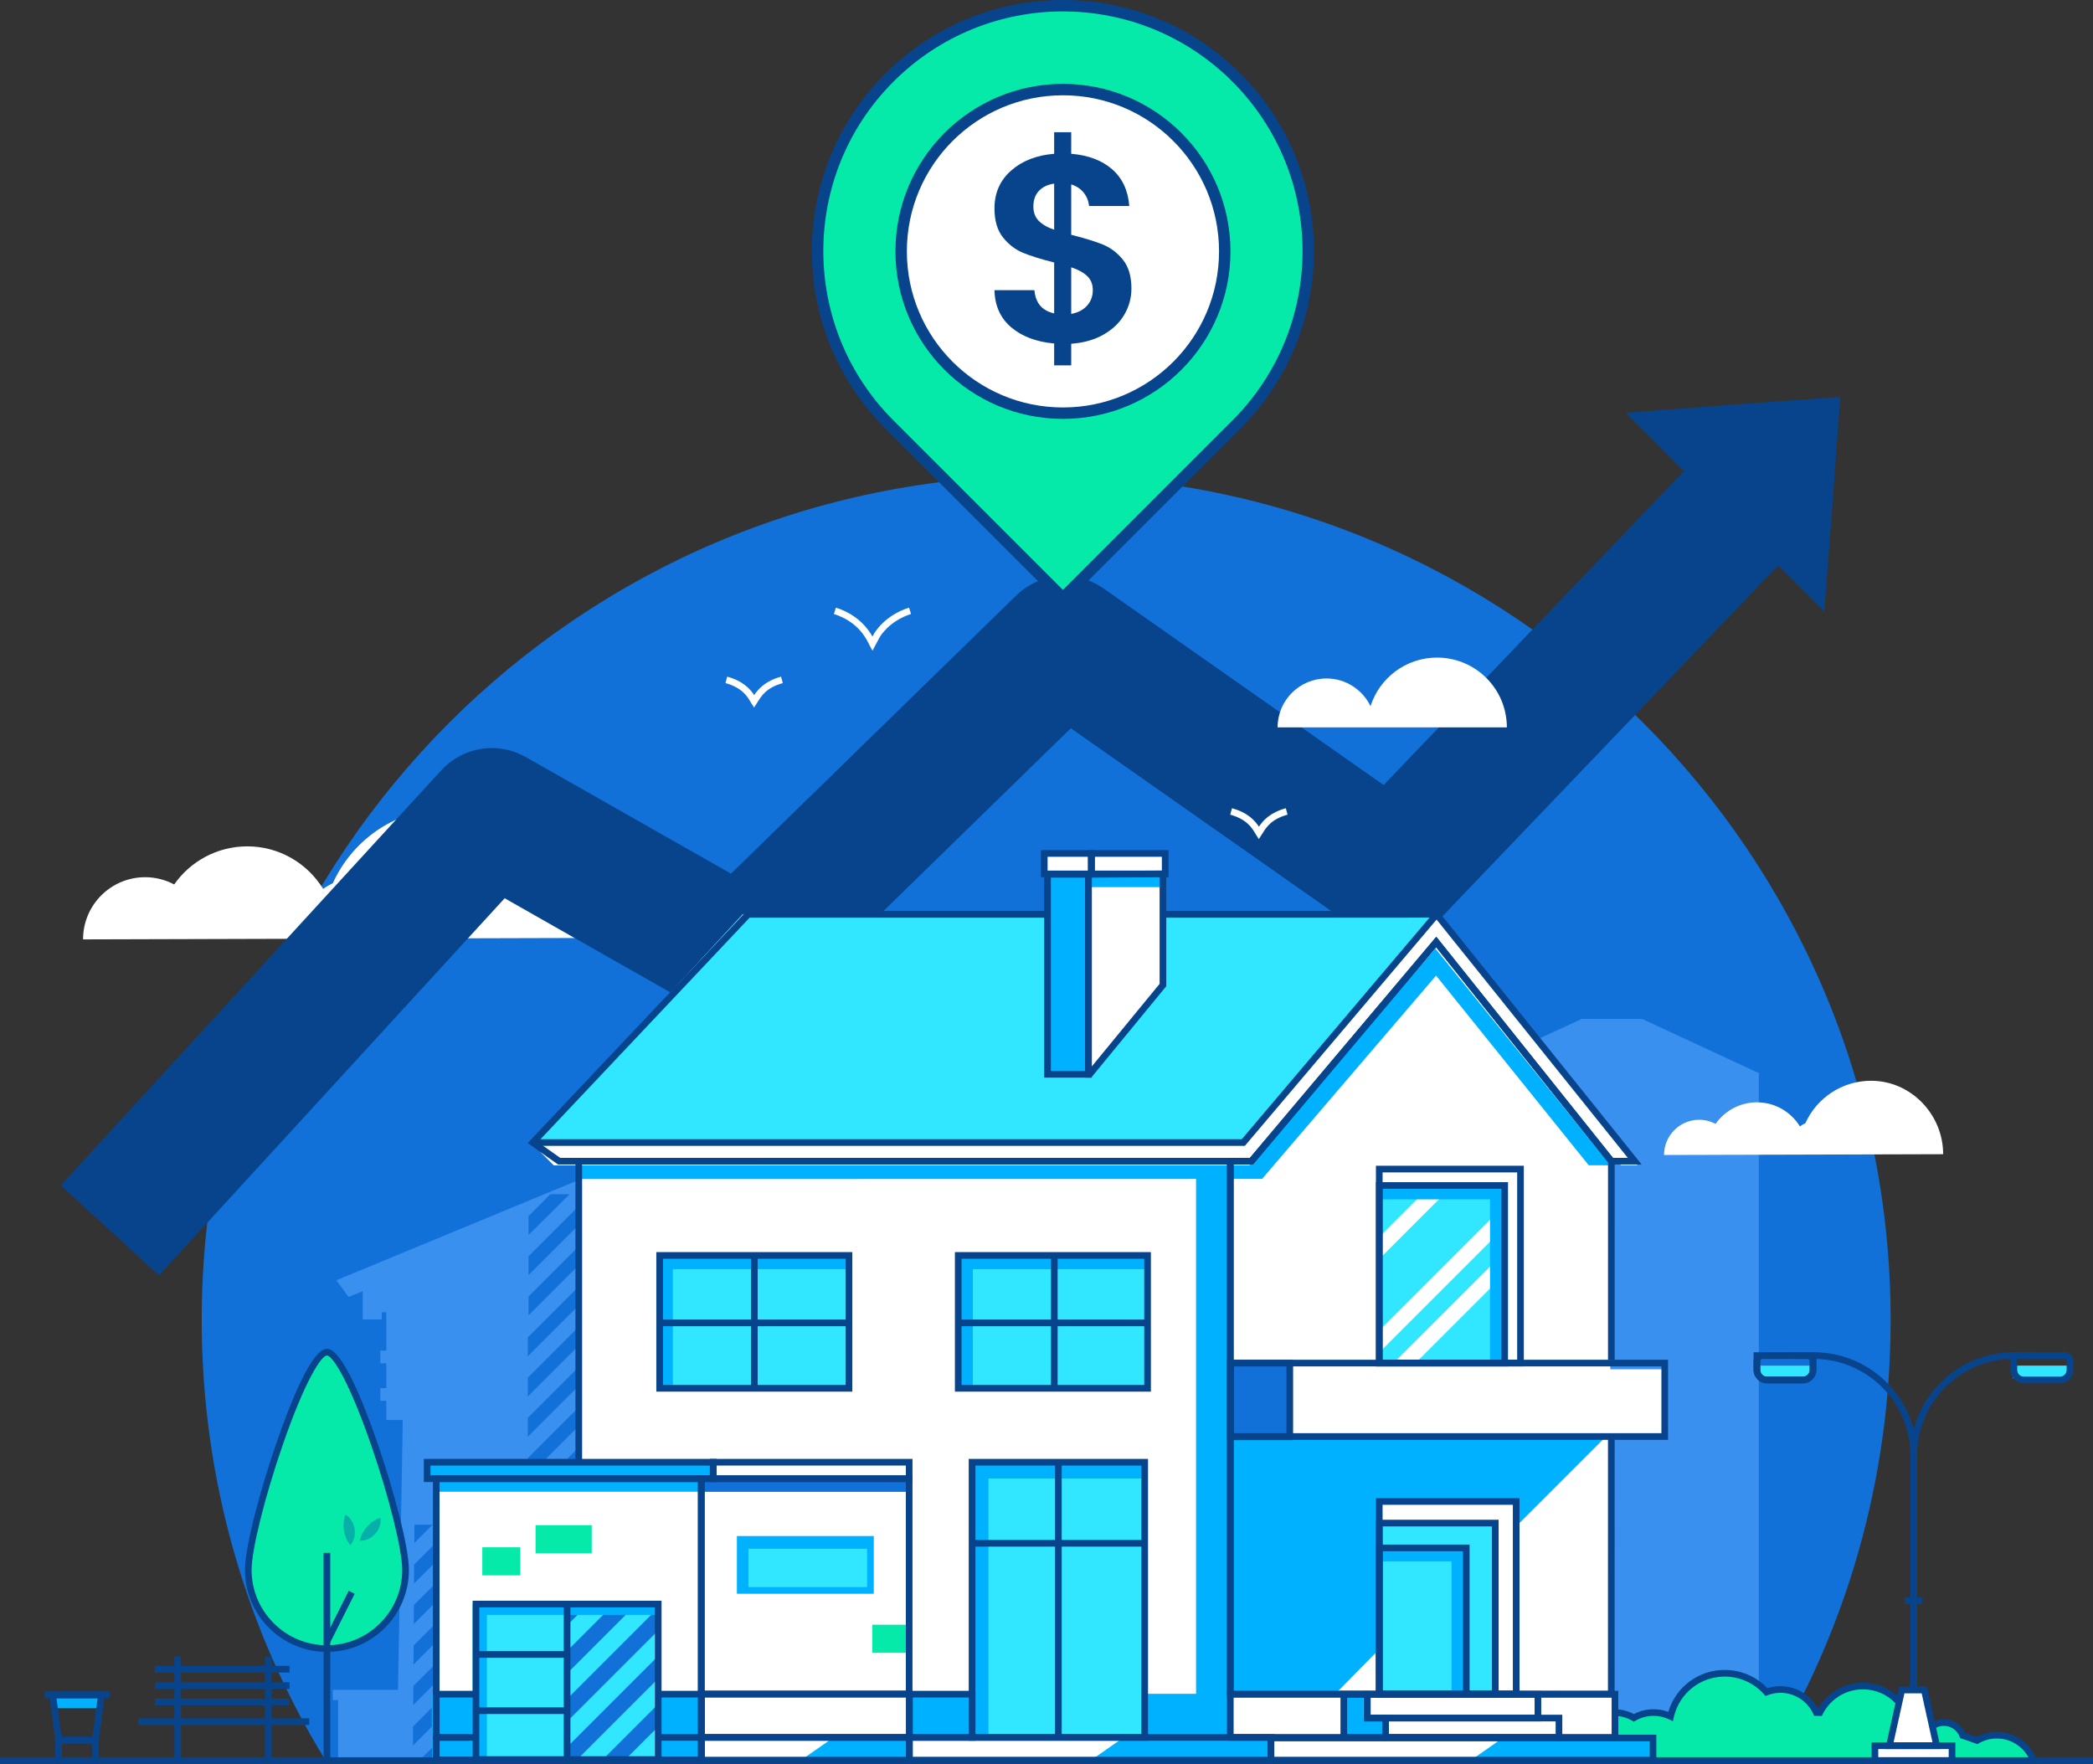 <?xml version="1.0" encoding="UTF-8"?>
<svg id="Layer_2" data-name="Layer 2" xmlns="http://www.w3.org/2000/svg" viewBox="0 0 1099.81 926.87">
  <rect x="0" y="0" width="1099.81" height="926.87" fill="#333333" stroke="none"/>
  <defs>
    <style>
      .cls-1, .cls-2 {
        fill: #fff;
      }

      .cls-1, .cls-3, .cls-4 {
        stroke: #07448c;
        stroke-miterlimit: 10;
      }

      .cls-1, .cls-4 {
        stroke-width: 6px;
      }

      .cls-5, .cls-4 {
        fill: #06eaa9;
      }

      .cls-6 {
        fill: #06afa9;
      }

      .cls-7 {
        fill: #00b1ff;
      }

      .cls-8 {
        fill: #3a90ef;
      }

      .cls-3 {
        fill: none;
        stroke-width: 70px;
      }

      .cls-9 {
        fill: #31e7ff;
      }

      .cls-10 {
        fill: #1271d8;
      }

      .cls-11 {
        fill: #07448c;
      }
    </style>
  </defs>
  <g id="Layer_1-2" data-name="Layer 1">
    <g>
      <g>
        <g>
          <path class="cls-10" d="M928.72,924.53c41.08-67.27,64.75-146.32,64.75-230.91,0-245.07-198.67-443.74-443.74-443.74S106,448.55,106,693.62c0,84.59,23.68,163.64,64.75,230.91h757.97Z"/>
          <path class="cls-8" d="M924.21,564.15l.62.02-.62-.29v-.12h-.27l-61.07-28.35h-32.33v.32l-29.56,13.57-29.93-13.89h-62.94v8.99l-43.88,20.18v347.4h-.08v11.92h154.07v-1.06s.01,1.06.01,1.06h105.78v-1.06h.21v-358.69Z"/>
          <path class="cls-8" d="M465.01,887.94h-8.01l-2.49-140.3v-1.52h8.17v-10.05h2.6v-6.67h-2.6v-13.03h2.6v-6.67h-2.6v-20.15h1.83s0,3.77,0,3.77h10.05s0-4.6,0-4.6c0-.03,0-6.4,0-6.4v-3.29s8.86,3.59,8.86,3.59l6.22-8.5-156.86-65.94-156.06,64.56,6.45,8.74,7.42-2.96v10.16s0,4.63,0,4.63h10.03s0-3.77,0-3.77h2.37v20.17h-3.14v6.67h3.14v13.03h-3.14v6.67h3.14v10.05h8.62v2.58l-2.47,139.24h-34.23v5.36h2.75v31.43h312v-31.43h3.33v-5.36h-27.96Z"/>
          <g>
            <polygon class="cls-10" points="277.34 839.51 457.81 659.04 447.89 659.04 277.34 829.59 277.34 839.51"/>
            <polygon class="cls-10" points="500.53 627.54 490.58 637.49 490.58 647.41 510.45 627.54 500.53 627.54"/>
            <polygon class="cls-10" points="277.34 860.65 478.95 659.04 469.03 659.04 277.34 850.73 277.34 860.65"/>
            <polygon class="cls-10" points="289.17 627.54 277.72 638.99 277.72 648.96 299.34 627.54 289.17 627.54"/>
            <polygon class="cls-10" points="562.28 627.54 287.74 902.08 297.66 902.08 572.2 627.54 562.28 627.54"/>
            <polygon class="cls-10" points="277.34 776.11 394.41 659.04 384.49 659.04 277.34 766.19 277.34 776.11"/>
            <polygon class="cls-10" points="352.59 627.54 277.34 702.79 277.34 712.71 362.51 627.54 352.59 627.54"/>
            <polygon class="cls-10" points="331.45 627.54 277.72 681.27 277.72 691.19 341.37 627.54 331.45 627.54"/>
            <polygon class="cls-10" points="277.34 818.38 436.68 659.04 426.76 659.04 277.34 808.46 277.34 818.38"/>
            <polygon class="cls-10" points="521.67 627.54 490.58 658.63 490.58 659.04 490.17 659.04 277.34 871.87 277.34 881.79 531.59 627.54 521.67 627.54"/>
            <polygon class="cls-10" points="310.31 627.54 277.72 660.13 277.72 670.05 320.23 627.54 310.31 627.54"/>
            <polygon class="cls-10" points="583.41 627.54 308.87 902.08 318.79 902.08 593.33 627.54 583.41 627.54"/>
            <polygon class="cls-10" points="277.34 733.84 363.08 648.1 363.08 638.18 277.34 723.92 277.34 733.84"/>
            <polygon class="cls-10" points="277.34 797.25 415.55 659.04 405.63 659.04 277.34 787.33 277.34 797.25"/>
            <polygon class="cls-10" points="277.34 754.97 373.27 659.04 363.35 659.04 277.34 745.05 277.34 754.97"/>
            <polygon class="cls-10" points="542.81 627.54 277.34 893.01 277.34 902.08 278.19 902.08 552.73 627.54 542.81 627.54"/>
            <polygon class="cls-10" points="635.81 902.1 741.85 796.06 741.91 786.08 625.89 902.1 635.81 902.1"/>
            <polygon class="cls-10" points="593.53 902.1 742.12 753.51 742.19 743.52 583.61 902.1 593.53 902.1"/>
            <polygon class="cls-10" points="614.67 902.1 741.99 774.78 742.05 764.8 604.75 902.1 614.67 902.1"/>
            <polygon class="cls-10" points="678.07 902.1 741.57 838.6 741.64 828.61 668.15 902.1 678.07 902.1"/>
            <polygon class="cls-10" points="656.93 902.1 741.71 817.32 741.77 807.35 647.02 902.1 656.93 902.1"/>
            <polygon class="cls-10" points="499.09 902.08 509.01 902.08 742.68 668.41 742.74 658.43 499.09 902.08"/>
            <polygon class="cls-10" points="699.21 902.1 741.43 859.88 741.5 849.89 689.29 902.1 699.21 902.1"/>
            <polygon class="cls-10" points="530.15 902.08 742.54 689.69 742.6 679.71 520.23 902.08 530.15 902.08"/>
            <polygon class="cls-10" points="572.41 902.08 742.26 732.23 742.33 722.24 562.49 902.08 572.41 902.08"/>
            <polygon class="cls-10" points="551.28 902.08 742.4 710.96 742.47 700.97 541.36 902.08 551.28 902.08"/>
            <polygon class="cls-10" points="710.23 627.54 435.69 902.08 445.61 902.08 720.15 627.54 710.23 627.54"/>
            <polygon class="cls-10" points="720.35 902.1 741.3 881.15 741.36 871.17 710.43 902.1 720.35 902.1"/>
            <polygon class="cls-10" points="646.82 627.54 372.28 902.08 382.2 902.08 656.73 627.54 646.82 627.54"/>
            <polygon class="cls-10" points="689.09 627.54 414.55 902.08 424.47 902.08 699.01 627.54 689.09 627.54"/>
            <polygon class="cls-10" points="625.69 627.54 351.15 902.08 361.07 902.08 635.61 627.54 625.69 627.54"/>
            <polygon class="cls-10" points="667.95 627.54 393.41 902.08 403.33 902.08 677.87 627.54 667.95 627.54"/>
            <polygon class="cls-10" points="734.79 645.24 477.95 902.08 487.87 902.08 739.12 650.83 734.79 645.24"/>
            <polygon class="cls-10" points="741.16 902.1 741.22 892.45 731.57 902.1 741.16 902.1"/>
            <polygon class="cls-10" points="604.55 627.54 330.01 902.08 339.93 902.08 614.47 627.54 604.55 627.54"/>
            <polygon class="cls-10" points="725.57 633.34 456.83 902.08 466.74 902.08 729.89 638.93 725.57 633.34"/>
          </g>
          <g>
            <polygon class="cls-10" points="547.84 925.02 671.66 801.2 661.74 801.2 537.92 925.02 547.84 925.02"/>
            <polygon class="cls-10" points="568.98 925.02 692.8 801.2 682.88 801.2 559.06 925.02 568.98 925.02"/>
            <polygon class="cls-10" points="526.7 925.02 650.52 801.2 640.6 801.2 516.78 925.02 526.7 925.02"/>
            <polygon class="cls-10" points="442.16 925.02 565.98 801.2 556.06 801.2 432.24 925.02 442.16 925.02"/>
            <polygon class="cls-10" points="463.3 925.02 587.12 801.2 577.2 801.2 453.38 925.02 463.3 925.02"/>
            <polygon class="cls-10" points="484.44 925.02 608.26 801.2 598.34 801.2 474.52 925.02 484.44 925.02"/>
            <polygon class="cls-10" points="505.57 925.02 629.39 801.2 619.47 801.2 495.66 925.02 505.57 925.02"/>
            <polygon class="cls-10" points="724.33 842.63 641.94 925.02 651.86 925.02 724.33 852.55 724.33 842.63"/>
            <polygon class="cls-10" points="590.11 925.02 713.93 801.2 704.01 801.2 580.19 925.02 590.11 925.02"/>
            <polygon class="cls-10" points="724.33 884.9 684.21 925.02 694.13 925.02 724.33 894.82 724.33 884.9"/>
            <polygon class="cls-10" points="724.33 863.77 663.08 925.02 673 925.02 724.33 873.69 724.33 863.77"/>
            <polygon class="cls-10" points="609.58 925.02 724.33 810.27 724.33 801.2 723.48 801.2 599.66 925.02 609.58 925.02"/>
            <polygon class="cls-10" points="724.33 821.49 620.8 925.02 630.72 925.02 724.33 831.41 724.33 821.49"/>
            <polygon class="cls-10" points="724.33 906.03 705.34 925.02 715.26 925.02 724.33 915.95 724.33 906.03"/>
            <polygon class="cls-10" points="315.36 925.02 439.18 801.2 429.26 801.2 305.44 925.02 315.36 925.02"/>
            <polygon class="cls-10" points="302.46 801.18 260.24 843.4 260.17 853.39 312.38 801.18 302.46 801.18"/>
            <polygon class="cls-10" points="260.51 801.18 260.45 810.83 270.1 801.18 260.51 801.18"/>
            <polygon class="cls-10" points="323.6 801.18 260.1 864.68 260.03 874.67 333.52 801.18 323.6 801.18"/>
            <polygon class="cls-10" points="281.32 801.18 260.37 822.13 260.31 832.11 291.24 801.18 281.32 801.18"/>
            <polygon class="cls-10" points="365.86 801.18 259.82 907.22 259.76 917.2 375.78 801.18 365.86 801.18"/>
            <polygon class="cls-10" points="344.74 801.18 259.96 885.96 259.9 895.93 354.65 801.18 344.74 801.18"/>
            <polygon class="cls-10" points="273.08 925.02 396.92 801.18 387 801.18 263.16 925.02 273.08 925.02"/>
            <polygon class="cls-10" points="378.76 925.02 502.58 801.2 492.66 801.2 368.84 925.02 378.76 925.02"/>
            <polygon class="cls-10" points="399.9 925.02 523.72 801.2 513.8 801.2 389.98 925.02 399.9 925.02"/>
            <polygon class="cls-10" points="357.62 925.02 481.44 801.2 471.52 801.2 347.7 925.02 357.62 925.02"/>
            <polygon class="cls-10" points="294.22 925.02 418.06 801.18 408.14 801.18 284.3 925.02 294.22 925.02"/>
            <polygon class="cls-10" points="336.49 925.02 460.31 801.2 450.39 801.2 326.57 925.02 336.49 925.02"/>
            <polygon class="cls-10" points="421.02 925.02 544.84 801.2 534.93 801.2 411.11 925.02 421.02 925.02"/>
          </g>
          <g>
            <polygon class="cls-10" points="505.08 925.02 628.9 801.2 618.98 801.2 495.16 925.02 505.08 925.02"/>
            <polygon class="cls-10" points="526.22 925.02 650.04 801.2 640.12 801.2 516.3 925.02 526.22 925.02"/>
            <polygon class="cls-10" points="483.94 925.02 607.76 801.2 597.84 801.2 474.02 925.02 483.94 925.02"/>
            <polygon class="cls-10" points="399.4 925.02 523.22 801.2 513.3 801.2 389.48 925.02 399.4 925.02"/>
            <polygon class="cls-10" points="420.54 925.02 544.36 801.2 534.44 801.2 410.62 925.02 420.54 925.02"/>
            <polygon class="cls-10" points="441.68 925.02 565.5 801.2 555.58 801.2 431.76 925.02 441.68 925.02"/>
            <polygon class="cls-10" points="462.81 925.02 586.63 801.2 576.71 801.2 452.9 925.02 462.81 925.02"/>
            <polygon class="cls-10" points="681.57 842.63 599.18 925.02 609.1 925.02 681.57 852.55 681.57 842.63"/>
            <polygon class="cls-10" points="547.35 925.02 671.17 801.2 661.25 801.2 537.43 925.02 547.35 925.02"/>
            <polygon class="cls-10" points="681.57 884.9 641.45 925.02 651.37 925.02 681.57 894.82 681.57 884.9"/>
            <polygon class="cls-10" points="681.57 863.77 620.32 925.02 630.24 925.02 681.57 873.69 681.57 863.77"/>
            <polygon class="cls-10" points="566.82 925.02 681.57 810.27 681.57 801.2 680.72 801.2 556.9 925.02 566.82 925.02"/>
            <polygon class="cls-10" points="681.57 821.49 578.04 925.02 587.96 925.02 681.57 831.41 681.57 821.49"/>
            <polygon class="cls-10" points="681.57 906.03 662.58 925.02 672.5 925.02 681.57 915.95 681.57 906.03"/>
            <polygon class="cls-10" points="272.6 925.02 396.42 801.2 386.5 801.2 262.68 925.02 272.6 925.02"/>
            <polygon class="cls-10" points="259.7 801.18 217.48 843.4 217.41 853.39 269.62 801.18 259.7 801.18"/>
            <polygon class="cls-10" points="217.75 801.18 217.69 810.83 227.34 801.18 217.75 801.18"/>
            <polygon class="cls-10" points="280.84 801.18 217.34 864.68 217.27 874.67 290.76 801.18 280.84 801.18"/>
            <polygon class="cls-10" points="238.56 801.18 217.61 822.13 217.55 832.11 248.48 801.18 238.56 801.18"/>
            <polygon class="cls-10" points="323.1 801.18 217.06 907.22 217 917.2 333.02 801.18 323.1 801.18"/>
            <polygon class="cls-10" points="301.98 801.18 217.2 885.96 217.14 895.93 311.89 801.18 301.98 801.18"/>
            <polygon class="cls-10" points="230.32 925.02 354.16 801.18 344.24 801.18 220.4 925.02 230.32 925.02"/>
            <polygon class="cls-10" points="336 925.02 459.82 801.2 449.9 801.2 326.08 925.02 336 925.02"/>
            <polygon class="cls-10" points="357.14 925.02 480.96 801.2 471.04 801.2 347.22 925.02 357.14 925.02"/>
            <polygon class="cls-10" points="314.86 925.02 438.68 801.2 428.76 801.2 304.94 925.02 314.86 925.02"/>
            <polygon class="cls-10" points="251.46 925.02 375.3 801.18 365.38 801.18 241.54 925.02 251.46 925.02"/>
            <polygon class="cls-10" points="293.73 925.02 417.55 801.2 407.63 801.2 283.81 925.02 293.73 925.02"/>
            <polygon class="cls-10" points="378.26 925.02 502.08 801.2 492.17 801.2 368.35 925.02 378.26 925.02"/>
          </g>
          <path class="cls-2" d="M874.4,606.91c0-10.23,8.27-18.5,18.47-18.5,3.12,0,6.06.79,8.63,2.16,4.8-6.85,12.74-11.33,21.74-11.33,9.56,0,17.9,5.07,22.56,12.65.9-.65,1.87-1.22,2.88-1.7,5.94-13.14,19.16-22.29,34.52-22.29,20.91,0,37.87,17.67,37.87,38.59l-146.67.42Z"/>
          <path class="cls-2" d="M43.65,493.62s0-.03,0-.05c0-18.02,14.61-32.63,32.63-32.63,5.52,0,10.7,1.39,15.25,3.81,8.48-12.1,22.52-20.02,38.41-20.02,16.88,0,31.62,8.96,39.87,22.36,1.6-1.15,3.3-2.15,5.09-3.01,10.5-23.22,33.85-39.38,60.99-39.38,36.95,0,66.91,31.23,66.91,68.18l-259.15.74Z"/>
          <path class="cls-3" d="M57.75,646.53l199.95-218.15c.32-.34.83-.42,1.23-.19l130.12,73.94c.39.22.87.16,1.19-.15l168.22-164.06c.34-.34.88-.38,1.27-.1l171.13,120.12c.4.28.96.23,1.3-.13l184.53-192.83"/>
          <g>
            <path class="cls-2" d="M458.46,341.92l-1.54-2.87c-.11-.2-.23-.45-.38-.74-1.6-3.2-5.86-11.7-18.36-15.68l1.06-3.33c11.45,3.65,16.8,10.94,19.23,15.19l.74-1.39c.22-.41,5.43-9.66,18.46-13.81l1.06,3.33c-11.68,3.72-16.4,12.06-16.44,12.14l-3.83,7.15Z"/>
            <path class="cls-2" d="M396.24,371.79l-1.46-2.31c-.16-.25-.33-.54-.51-.84-1.64-2.74-4.38-7.32-13.06-9.7l.92-3.38c8.45,2.31,12.14,6.61,14.16,9.69,2.16-3.19,5.84-7.42,14.14-9.69l.92,3.38c-8.45,2.31-11.15,6.61-13.12,9.75-.18.28-.34.55-.51.8l-1.49,2.3Z"/>
            <path class="cls-2" d="M661.47,440.93l-1.46-2.31c-.16-.25-.33-.54-.51-.84-1.64-2.74-4.38-7.32-13.06-9.7l.92-3.38c8.45,2.31,12.14,6.61,14.16,9.69,2.16-3.19,5.84-7.42,14.14-9.69l.92,3.38c-8.45,2.31-11.15,6.61-13.12,9.75-.18.28-.34.55-.51.8l-1.49,2.3Z"/>
          </g>
          <path class="cls-2" d="M755.12,345.54c-16.37,0-30.24,10.73-34.95,25.54-4.15-8.61-12.94-14.56-23.13-14.56-14.19,0-25.7,11.51-25.7,25.7h120.47c0-20.26-16.42-36.68-36.68-36.68Z"/>
        </g>
        <g>
          <path class="cls-5" d="M1068.07,925.04c-2.97-7.8-10.5-13.36-19.34-13.36-3.78,0-7.32,1.03-10.37,2.8-2.43-.91-4.94-1.79-7.53-2.63-1.55-3.98-5.41-6.81-9.94-6.81-2.46,0-4.72.84-6.52,2.23-3.68-.87-7.47-1.67-11.36-2.4-2.87-10.93-12.78-19-24.61-19-9.93,0-18.5,5.69-22.71,13.98-.61-.02-1.21-.04-1.82-.05-3.27-7.14-10.46-12.11-18.83-12.11-2.59,0-5.05.5-7.34,1.36-5.36-6.06-13.18-9.88-21.91-9.88-13.89,0-25.51,9.69-28.49,22.68-2.71-1.3-5.73-2.05-8.94-2.05-3.78,0-7.31,1.03-10.36,2.8-3.05-1.77-6.58-2.8-10.36-2.8-11.45,0-20.73,9.28-20.73,20.73,0,1.56.2,3.06.53,4.52h240.64Z"/>
          <rect class="cls-2" x="477.3" y="912.86" width="190" height="11.95"/>
          <rect class="cls-2" x="667.75" y="912.86" width="190" height="11.95"/>
          <rect class="cls-2" x="645.93" y="890.49" width="201.29" height="22.67"/>
          <rect class="cls-2" x="303.59" y="614.23" width="341.92" height="298.67"/>
          <g>
            <polygon class="cls-2" points="525.61 605.2 357.17 605.2 283.83 605.2 291 612.37 364.34 612.37 532.78 612.37 652.87 612.37 645.7 605.2 525.61 605.2"/>
            <path class="cls-2" d="M754.38,480.37h-122.34s-241.68.01-241.68.01l-110.95,119.9,13.84,9.8h363.8l97.1-115.18,92.03,115.18h13.56l-105.36-129.71Z"/>
          </g>
          <polygon class="cls-2" points="846.16 714.49 846.18 610.08 754.15 494.9 657.05 610.08 645.93 610.08 645.93 890.16 846.13 890.16 846.16 754.77 846.16 714.49"/>
          <polygon class="cls-2" points="759.8 494.9 754.74 500.95 851.83 612.31 860.44 612.31 759.8 494.9"/>
          <polygon class="cls-7" points="754.24 498.43 656.52 612.33 304.86 612.37 304.86 619.54 663.18 619.48 754.61 512.64 834.83 612.31 846.29 612.31 754.24 498.43"/>
          <rect class="cls-2" x="650.13" y="719.51" width="225.36" height="35.25"/>
          <polygon class="cls-7" points="843.9 754.82 789.68 809.05 782.36 809.05 722.54 868.87 701.7 890.04 647.63 890.04 647.63 755.12 843.9 754.82"/>
          <rect class="cls-2" x="369.23" y="776.93" width="109.23" height="147.73"/>
          <rect class="cls-2" x="229.96" y="776.93" width="139.27" height="147.88"/>
          <rect class="cls-9" x="346.08" y="659.6" width="99.49" height="69.83"/>
          <rect class="cls-9" x="502.98" y="659.6" width="99.49" height="69.83"/>
          <rect class="cls-9" x="510.25" y="768.27" width="90.71" height="144.59"/>
          <rect class="cls-9" x="388.43" y="808.8" width="68.42" height="26.83"/>
          <rect class="cls-9" x="248.3" y="842.8" width="95.77" height="81.7"/>
          <rect class="cls-2" x="724.22" y="788.9" width="71.95" height="101.15"/>
          <rect class="cls-9" x="724.22" y="622.85" width="65.9" height="93.32"/>
          <rect class="cls-9" x="724.22" y="800.25" width="60.96" height="89.8"/>
          <rect class="cls-9" x="249.56" y="842.8" width="47.89" height="81.7"/>
          <rect class="cls-7" x="345.33" y="913.96" width="22.74" height="10.85"/>
          <polygon class="cls-7" points="436.59 913.96 476.44 913.96 476.44 924.81 421.04 924.81 436.59 913.96"/>
          <polygon class="cls-7" points="589.01 913.96 667.3 913.96 667.3 924.81 573.45 924.81 589.01 913.96"/>
          <polygon class="cls-7" points="788.64 913.96 866.93 913.96 866.93 924.81 773.08 924.81 788.64 913.96"/>
          <rect class="cls-7" x="227.12" y="913.96" width="22.74" height="10.85"/>
          <rect class="cls-7" x="724.22" y="813.28" width="45.72" height="7.15"/>
          <rect class="cls-7" x="762.75" y="813.07" width="7.19" height="76.97"/>
          <rect class="cls-7" x="502.98" y="659.6" width="100.23" height="7.29"/>
          <rect class="cls-7" x="502.98" y="659.6" width="8.23" height="69.83"/>
          <rect class="cls-7" x="345.34" y="659.6" width="100.23" height="7.29"/>
          <rect class="cls-7" x="345.34" y="659.6" width="8.23" height="69.83"/>
          <rect class="cls-7" x="510.25" y="768.27" width="9.15" height="144.22"/>
          <rect class="cls-7" x="510.25" y="768.27" width="90.71" height="8.66"/>
          <rect class="cls-7" x="388.43" y="808.8" width="68.42" height="5"/>
          <rect class="cls-7" x="388.43" y="808.8" width="4.87" height="26.83"/>
          <rect class="cls-10" x="645.93" y="716.17" width="31.26" height="38.74"/>
          <rect class="cls-7" x="628.49" y="614.23" width="16.86" height="299.72"/>
          <rect class="cls-7" x="228.69" y="776.93" width="248.62" height="6.92"/>
          <rect class="cls-10" x="369.81" y="778.18" width="108.07" height="5.67"/>
          <g>
            <polygon class="cls-10" points="297.92 879.42 334.54 842.8 322.68 842.8 297.92 867.56 297.92 879.42"/>
            <polygon class="cls-10" points="297.92 842.8 297.92 854.15 309.27 842.8 297.92 842.8"/>
            <polygon class="cls-10" points="297.92 892.83 297.92 904.69 344.74 857.87 344.74 846.01 297.92 892.83"/>
            <polygon class="cls-10" points="302.94 924.94 344.74 883.14 344.74 871.28 297.92 918.1 297.92 924.94 302.94 924.94"/>
            <polygon class="cls-10" points="328.21 924.94 344.74 908.41 344.74 896.55 316.35 924.94 328.21 924.94"/>
          </g>
          <g>
            <polygon class="cls-2" points="723.12 700.81 723.12 712.34 791.22 644.24 791.22 632.71 723.12 700.81"/>
            <polygon class="cls-2" points="743.32 716.7 791.22 668.81 791.22 657.28 731.79 716.7 743.32 716.7"/>
            <polygon class="cls-2" points="751.72 623.06 723.12 651.67 723.12 663.2 763.25 623.06 751.72 623.06"/>
          </g>
          <rect class="cls-7" x="724.22" y="622.85" width="65.9" height="7.36"/>
          <rect class="cls-7" x="782.97" y="622.64" width="8.41" height="93.53"/>
          <rect class="cls-7" x="705.59" y="890.16" width="10.99" height="20.75"/>
          <rect class="cls-7" x="705.59" y="902.7" width="21.94" height="10.16"/>
          <rect class="cls-7" x="602.21" y="890.04" width="43.72" height="22.44"/>
          <rect class="cls-7" x="477" y="890.04" width="33.25" height="22.44"/>
          <rect class="cls-7" x="344.74" y="890.04" width="23.2" height="22.44"/>
          <rect class="cls-7" x="226.89" y="890.04" width="23.2" height="22.44"/>
          <rect class="cls-7" x="223.91" y="768.27" width="150.33" height="8.66"/>
          <rect class="cls-5" x="253.44" y="813.04" width="19.97" height="14.76"/>
          <rect class="cls-5" x="458.37" y="853.73" width="19.97" height="14.76"/>
          <rect class="cls-5" x="281.42" y="801.42" width="29.52" height="14.76"/>
          <rect class="cls-2" x="984.68" y="917.24" width="40.51" height="7.8"/>
          <polygon class="cls-2" points="1017.11 917.24 993 917.24 998.77 887.95 1011.34 887.95 1017.11 917.24"/>
          <rect class="cls-9" x="922.66" y="717.58" width="29.48" height="6.6"/>
          <rect class="cls-9" x="1057.68" y="717.58" width="29.48" height="6.6"/>
          <path class="cls-5" d="M129.91,824.87c0,22.82,18.5,41.32,41.32,41.32s41.32-18.5,41.32-41.32-29.67-114.43-41.32-114.43-41.32,91.61-41.32,114.43Z"/>
          <rect class="cls-7" x="249.56" y="842.8" width="95.77" height="5.78"/>
          <rect class="cls-7" x="249.56" y="842.8" width="6.27" height="81.7"/>
          <polygon class="cls-9" points="652.79 600.28 279.4 600.28 390.35 480.39 754.38 480.37 652.79 600.28"/>
          <polygon class="cls-2" points="573.05 448.37 572.83 448.37 548.18 448.37 548.18 459.13 549.9 459.13 549.9 463.38 549.9 564.43 572.6 564.43 572.6 563.72 610.54 516.72 610.54 463.38 610.54 459.13 611.74 459.13 611.74 448.37 573.05 448.37"/>
          <rect class="cls-7" x="549.98" y="460.07" width="22.04" height="104.37"/>
          <rect class="cls-7" x="549.98" y="459.34" width="60.85" height="6.82"/>
        </g>
        <g>
          <polygon class="cls-11" points="648.23 890.22 644.73 890.22 644.73 611.91 305.88 611.91 305.88 768.34 302.38 768.34 302.38 608.41 648.23 608.41 648.23 890.22"/>
          <polygon class="cls-11" points="848.43 891.98 644.73 891.98 644.73 608.41 656.78 608.41 754.73 492.23 848.47 609.55 848.46 714.57 844.96 714.57 844.97 610.77 754.66 497.74 658.41 611.91 648.23 611.91 648.23 888.48 844.93 888.48 844.95 754.85 848.45 754.85 848.43 891.98"/>
          <polygon class="cls-11" points="862.65 611.91 845.88 611.91 754.66 497.74 658.41 611.91 293.23 611.91 277.29 600.63 392.39 478.71 550.44 478.71 550.44 482.21 393.9 482.21 282.61 600.1 294.35 608.41 656.78 608.41 754.73 492.23 847.57 608.41 855.36 608.41 754.08 482.2 611.09 482.21 611.09 478.71 755.76 478.7 756.29 479.35 862.65 611.91"/>
          <path class="cls-11" d="M512.55,914.69h-36.45v-26.22h36.45v26.22ZM479.6,911.19h29.45v-19.22h-29.45v19.22Z"/>
          <path class="cls-11" d="M850.37,914.69h-205.64v-26.22h205.64v26.22ZM648.23,911.19h198.64v-19.22h-198.64v19.22Z"/>
          <path class="cls-11" d="M809.88,904.53h-93.18v-15.98h93.18v15.98ZM720.2,901.03h86.18v-8.98h-86.18v8.98Z"/>
          <path class="cls-11" d="M820.94,914.69h-94.62v-13.66h94.62v13.66ZM729.82,911.19h87.62v-6.66h-87.62v6.66Z"/>
          <path class="cls-11" d="M729.88,914.69h-25.5v-26.21l15.82.08v12.47h9.61l.07,13.66ZM707.88,911.19h18.48l-.04-6.66h-9.63v-12.49l-8.82-.05v19.2Z"/>
          <path class="cls-11" d="M800.73,718h-77.72v-105.44h77.72v105.44ZM726.51,714.5h70.72v-98.44h-70.72v98.44Z"/>
          <path class="cls-11" d="M792.41,718h-69.4v-96.82h69.4v96.82ZM726.51,714.5h62.4v-89.82h-62.4v89.82Z"/>
          <path class="cls-11" d="M798.46,891.87h-75.45v-104.65h75.45v104.65ZM726.51,888.37h68.45v-97.65h-68.45v97.65Z"/>
          <path class="cls-11" d="M787.47,891.87h-64.46v-93.3h64.46v93.3ZM726.51,888.37h57.46v-86.3h-57.46v86.3Z"/>
          <path class="cls-11" d="M772.23,891.87h-49.22v-80.26h49.22v80.26ZM726.51,888.37h42.22v-73.26h-42.22v73.26Z"/>
          <path class="cls-11" d="M876.51,756.59h-231.79v-42.09h231.79v42.09ZM648.23,753.09h224.79v-35.09h-224.79v35.09Z"/>
          <path class="cls-11" d="M679.49,756.74h-34.76v-42.24h34.76v42.24ZM648.23,753.24h27.76v-35.24h-27.76v35.24Z"/>
          <path class="cls-11" d="M447.87,731.26h-102.99v-73.33h102.99v73.33ZM348.38,727.76h95.99v-66.33h-95.99v66.33Z"/>
          <path class="cls-11" d="M604.76,731.26h-102.99v-73.33h102.99v73.33ZM505.27,727.76h95.99v-66.33h-95.99v66.33Z"/>
          <path class="cls-11" d="M603.25,914.69h-94.21v-148.09h94.21v148.09ZM512.55,911.19h87.21v-141.09h-87.21v141.09Z"/>
          <path class="cls-11" d="M669.6,926.64h-193.5v-15.45h193.5v15.45ZM479.6,923.14h186.5v-8.45h-186.5v8.45Z"/>
          <path class="cls-11" d="M870.36,926.64h-204.26v-15.15h204.26v15.15ZM669.6,923.14h197.26v-8.15h-197.26v8.15Z"/>
          <path class="cls-11" d="M479.49,891.87h-112.73v-116.61h112.73v116.61ZM370.26,888.37h105.73v-109.61h-105.73v109.61Z"/>
          <path class="cls-11" d="M370.26,926.64h-142.77v-151.38h142.77v151.38ZM230.98,923.14h135.77v-144.38h-135.77v144.38Z"/>
          <path class="cls-11" d="M479.6,914.69h-112.84v-26.22h112.84v26.22ZM370.26,911.19h105.84v-19.22h-105.84v19.22Z"/>
          <path class="cls-11" d="M479.6,926.64h-112.84v-15.45h112.84v15.45ZM370.26,923.14h105.84v-8.45h-105.84v8.45Z"/>
          <polygon class="cls-11" points="246.32 914.69 227.48 914.69 227.48 888.47 248.84 888.47 248.84 891.97 230.98 891.97 230.98 911.19 246.32 911.19 246.32 914.69"/>
          <polygon class="cls-11" points="370.37 914.69 345.88 914.69 345.88 911.19 366.87 911.19 366.87 891.97 345.88 891.97 345.88 888.47 370.37 888.47 370.37 914.69"/>
          <polygon class="cls-11" points="370.37 926.64 227.48 926.64 227.48 911.19 248.84 911.19 248.84 914.69 230.98 914.69 230.98 923.14 366.87 923.14 366.87 912.94 370.37 912.94 370.37 926.64"/>
          <path class="cls-11" d="M479.49,778.76h-106.46v-12.16h106.46v12.16ZM376.53,775.26h99.46v-5.16h-99.46v5.16Z"/>
          <path class="cls-11" d="M376.53,778.76h-153.83v-12.16h153.83v12.16ZM226.2,775.26h146.83v-5.16h-146.83v5.16Z"/>
          <path class="cls-11" d="M573.7,566.26h-25.01v-108.59h25.01v108.59ZM552.19,562.76h18.01v-101.59h-18.01v101.59Z"/>
          <path class="cls-11" d="M573.4,566.26h-3.2v-108.58l42.64-.23v60.77l-39.44,48.04ZM573.7,461.16v99.22l35.64-43.41v-56l-35.64.19Z"/>
          <path class="cls-11" d="M575.35,460.96h-28.37v-14.25h28.37v14.25ZM550.48,457.46h21.37v-7.25h-21.37v7.25Z"/>
          <path class="cls-11" d="M614.03,460.96h-42.41v-14.25h42.41v14.25ZM575.12,457.46h35.41v-7.25h-35.41v7.25Z"/>
          <path class="cls-11" d="M347.63,926.33h-99.27v-85.2h99.27v85.2ZM251.85,922.83h92.27v-78.2h-92.27v78.2Z"/>
          <path class="cls-7" d="M459.14,837.46h-71.92v-30.33h71.92v30.33ZM390.72,833.96h64.92v-23.33h-64.92v23.33Z"/>
          <polygon class="cls-11" points="654.14 602.11 279.95 602.11 279.95 598.61 652.52 598.61 753.59 479.32 756.26 481.58 654.14 602.11"/>
          <rect class="cls-11" x="296.24" y="842.88" width="3.5" height="81.7"/>
          <rect class="cls-11" x="250.1" y="867.62" width="47.89" height="3.5"/>
          <rect class="cls-11" x="250.1" y="897.15" width="47.89" height="3.5"/>
          <rect class="cls-11" x="394.63" y="659.68" width="3.5" height="69.83"/>
          <rect class="cls-11" x="345.88" y="693.38" width="100.25" height="3.5"/>
          <rect class="cls-11" x="552.25" y="659.68" width="3.5" height="69.83"/>
          <rect class="cls-11" x="503.5" y="693.38" width="100.25" height="3.5"/>
          <rect class="cls-11" x="554.4" y="768.35" width="3.5" height="144.59"/>
          <rect class="cls-11" x="510.8" y="809.2" width="90.71" height="3.5"/>
          <g>
            <path class="cls-11" d="M1071.15,926.87h-205.19v-3.5h199.91c-3.3-5.99-9.68-9.86-16.61-9.86-3.32,0-6.6.89-9.5,2.57l-.72.42-.78-.29c-2.42-.91-4.93-1.79-7.45-2.6l-.79-.26-.3-.77c-1.35-3.46-4.61-5.7-8.31-5.7-1.46,0-2.86.35-4.15,1.03-.45.24-.89.52-1.3.84l-2.14-2.77c.57-.44,1.18-.83,1.81-1.16,1.77-.94,3.77-1.43,5.78-1.43,4.87,0,9.2,2.78,11.24,7.14,2.06.68,4.1,1.39,6.09,2.13,3.24-1.72,6.86-2.63,10.52-2.63,9.25,0,17.68,5.82,20.98,14.49l.9,2.37Z"/>
            <path class="cls-11" d="M858.53,904.69l-.88-.51c-2.89-1.67-6.17-2.56-9.49-2.56v-3.5c3.6,0,7.16.88,10.36,2.55,5.58-2.91,12.26-3.34,18.13-1.15,3.91-13.07,15.83-22.03,29.67-22.03,8.47,0,16.58,3.48,22.41,9.6,2.23-.72,4.52-1.08,6.83-1.08,8.27,0,15.89,4.61,19.78,11.85,4.86-8.46,13.77-13.66,23.58-13.66,7.48,0,14.45,2.98,19.62,8.38l-2.53,2.42c-4.51-4.71-10.58-7.3-17.09-7.3-8.97,0-17.07,4.99-21.15,13.02l-.5.99-1.11-.04c-.6-.02-1.21-.04-1.81-.05l-1.09-.03-.45-.99c-3.09-6.74-9.85-11.09-17.24-11.09-2.28,0-4.54.42-6.72,1.25l-1.13.43-.8-.91c-5.22-5.9-12.73-9.29-20.6-9.29-12.89,0-23.91,8.77-26.79,21.32l-.49,2.13-1.97-.95c-2.6-1.25-5.35-1.88-8.18-1.88-3.31,0-6.59.89-9.49,2.56l-.88.51Z"/>
          </g>
          <g>
            <rect class="cls-11" x="81.42" y="875.34" width="70.72" height="3.5"/>
            <rect class="cls-11" x="81.42" y="883.95" width="70.72" height="3.5"/>
            <rect class="cls-11" x="81.42" y="892.57" width="70.72" height="3.5"/>
            <rect class="cls-11" x="72.58" y="902.91" width="89.91" height="3.5"/>
            <rect class="cls-11" x="91.63" y="870.41" width="3.5" height="53.36"/>
            <rect class="cls-11" x="139.26" y="870.41" width="3.5" height="53.36"/>
          </g>
          <g>
            <path class="cls-11" d="M1007.36,888.46h-3.5v-123.64c0-27.99-22.77-50.76-50.76-50.76h-10.49v-3.5h10.49c29.92,0,54.26,24.34,54.26,54.26v123.64Z"/>
            <path class="cls-11" d="M1007.36,888.46h-3.5v-123.64c0-29.92,24.34-54.26,54.26-54.26h10.49v3.5h-10.49c-27.99,0-50.76,22.77-50.76,50.76v123.64Z"/>
            <path class="cls-11" d="M947.38,726.89h-18.88c-3.89,0-7.05-3.16-7.05-7.05v-4.77c0-2.49,2.02-4.51,4.51-4.51h28.47v9.28c0,3.89-3.16,7.05-7.05,7.05ZM925.96,714.06c-.56,0-1.01.45-1.01,1.01v4.77c0,1.96,1.59,3.55,3.55,3.55h18.88c1.96,0,3.55-1.59,3.55-3.55v-5.78h-24.97Z"/>
            <path class="cls-11" d="M947.38,726.89h-18.88c-3.89,0-7.05-3.16-7.05-7.05v-9.28h28.47c2.49,0,4.51,2.02,4.51,4.51v4.77c0,3.89-3.16,7.05-7.05,7.05ZM924.96,714.06v5.78c0,1.96,1.59,3.55,3.55,3.55h18.88c1.96,0,3.55-1.59,3.55-3.55v-4.77c0-.56-.45-1.01-1.01-1.01h-24.97Z"/>
            <path class="cls-11" d="M1082.41,726.89h-18.88c-3.89,0-7.05-3.16-7.05-7.05v-9.28h28.47c2.49,0,4.51,2.02,4.51,4.51v4.77c0,3.89-3.16,7.05-7.05,7.05ZM1059.98,714.06v5.78c0,1.96,1.59,3.55,3.55,3.55h18.88c1.96,0,3.55-1.59,3.55-3.55v-4.77c0-.56-.45-1.01-1.01-1.01h-24.97Z"/>
            <rect class="cls-11" x="1000.97" y="839.35" width="9.29" height="3.5"/>
            <path class="cls-11" d="M1019.84,919.07h-29.19l7.27-32.79h14.66l7.27,32.79ZM995.01,915.57h20.47l-5.71-25.79h-9.04l-5.71,25.79Z"/>
            <path class="cls-11" d="M1027.48,926.87h-44.01v-11.3h44.01v11.3ZM986.97,923.37h37.01v-4.3h-37.01v4.3Z"/>
          </g>
          <g>
            <path class="cls-6" d="M199.9,797.52c.3,1.77,0,3.31-.5,4.72-.52,1.4-1.3,2.65-2.26,3.72-.96,1.08-2.12,1.98-3.45,2.64-1.34.65-2.82,1.11-4.62,1.02.34-1.77.93-3.08,1.58-4.29.66-1.19,1.42-2.23,2.27-3.18.86-.95,1.81-1.8,2.92-2.58,1.13-.77,2.35-1.5,4.06-2.05Z"/>
            <path class="cls-6" d="M181.49,795.88c1.57.88,2.58,2.07,3.36,3.35.76,1.28,1.24,2.67,1.47,4.1.23,1.43.2,2.89-.11,4.34-.34,1.45-.91,2.89-2.11,4.24-1.16-1.38-1.82-2.66-2.34-3.92-.51-1.26-.85-2.5-1.04-3.76-.2-1.26-.26-2.54-.18-3.89.11-1.36.31-2.77.95-4.45Z"/>
          </g>
          <g>
            <rect class="cls-11" x="170.03" y="815.99" width="3.5" height="108.83"/>
            <rect class="cls-11" x="163.8" y="847.94" width="28.96" height="3.5" transform="translate(-660.93 627.26) rotate(-63.31)"/>
            <path class="cls-11" d="M171.78,868.03c-23.75,0-43.07-19.32-43.07-43.07,0-12.33,8.24-42.71,16.39-66.34,7.83-22.74,18.82-49.84,26.69-49.84s18.85,27.1,26.69,49.84c8.14,23.63,16.39,54.01,16.39,66.34,0,23.75-19.32,43.07-43.07,43.07ZM171.78,712.27c-2.82,0-11.38,12.64-23.38,47.48-9.38,27.24-16.19,54.66-16.19,65.2,0,21.82,17.75,39.57,39.57,39.57s39.57-17.75,39.57-39.57c0-10.54-6.81-37.97-16.2-65.2-12-34.83-20.56-47.48-23.38-47.48Z"/>
          </g>
          <polygon class="cls-7" points="53.01 897.62 28.21 897.62 27.82 890.61 53.41 890.61 53.01 897.62"/>
          <rect class="cls-11" x="23.47" y="888.86" width="34.28" height="3.5"/>
          <path class="cls-11" d="M51.7,916.1h-22.41l-3.59-27.24h29.58l-3.59,27.24ZM32.36,912.6h16.27l2.66-20.24h-21.6l2.66,20.24Z"/>
          <path class="cls-11" d="M51.96,926.87h-22.88v-14.27h22.88v14.27ZM32.58,923.37h15.88v-7.27h-15.88v7.27Z"/>
          <rect class="cls-11" y="923.37" width="1099.81" height="3.5"/>
        </g>
      </g>
      <polygon class="cls-11" points="906.31 269.23 854.17 216.94 910.52 212.63 966.98 208.56 962.91 265.02 958.6 321.37 906.31 269.23"/>
      <g>
        <path class="cls-4" d="M649.7,40.76h0c-50.34-50.34-131.96-50.34-182.31,0h0c-50.34,50.34-50.34,131.96,0,182.31l91.15,91.15,91.15-91.15c50.34-50.34,50.34-131.96,0-182.31Z"/>
        <circle class="cls-1" cx="558.55" cy="132.09" r="85.02"/>
      </g>
      <path class="cls-11" d="M590.82,165.3c-2.47,4.25-6.11,7.75-10.92,10.5-4.81,2.75-10.48,4.36-17.01,4.83v11.34h-8.96v-11.48c-9.33-.84-16.85-3.66-22.54-8.47-5.69-4.81-8.63-11.32-8.82-19.53h21c.56,6.72,4.01,10.78,10.36,12.18v-26.74c-6.72-1.68-12.13-3.36-16.24-5.04-4.11-1.68-7.65-4.39-10.64-8.12-2.99-3.73-4.48-8.82-4.48-15.26,0-8.12,2.92-14.75,8.75-19.88,5.83-5.13,13.37-8.07,22.61-8.82v-11.34h8.96v11.34c8.96.75,16.12,3.45,21.49,8.12,5.37,4.67,8.38,11.11,9.03,19.32h-21.14c-.28-2.71-1.24-5.06-2.87-7.07-1.63-2.01-3.8-3.43-6.51-4.27v26.46c7,1.77,12.53,3.48,16.59,5.11,4.06,1.63,7.58,4.29,10.57,7.98,2.99,3.69,4.48,8.75,4.48,15.19,0,4.85-1.24,9.4-3.71,13.65ZM545.81,116.02c1.87,1.91,4.57,3.48,8.12,4.69v-24.22c-3.36.47-6.02,1.73-7.98,3.78-1.96,2.05-2.94,4.81-2.94,8.26,0,3.08.93,5.58,2.8,7.49ZM571.22,160.61c2.01-2.24,3.01-4.95,3.01-8.12s-.98-5.55-2.94-7.42c-1.96-1.87-4.76-3.41-8.4-4.62v24.5c3.55-.65,6.32-2.1,8.33-4.34Z"/>
    </g>
  </g>
</svg>